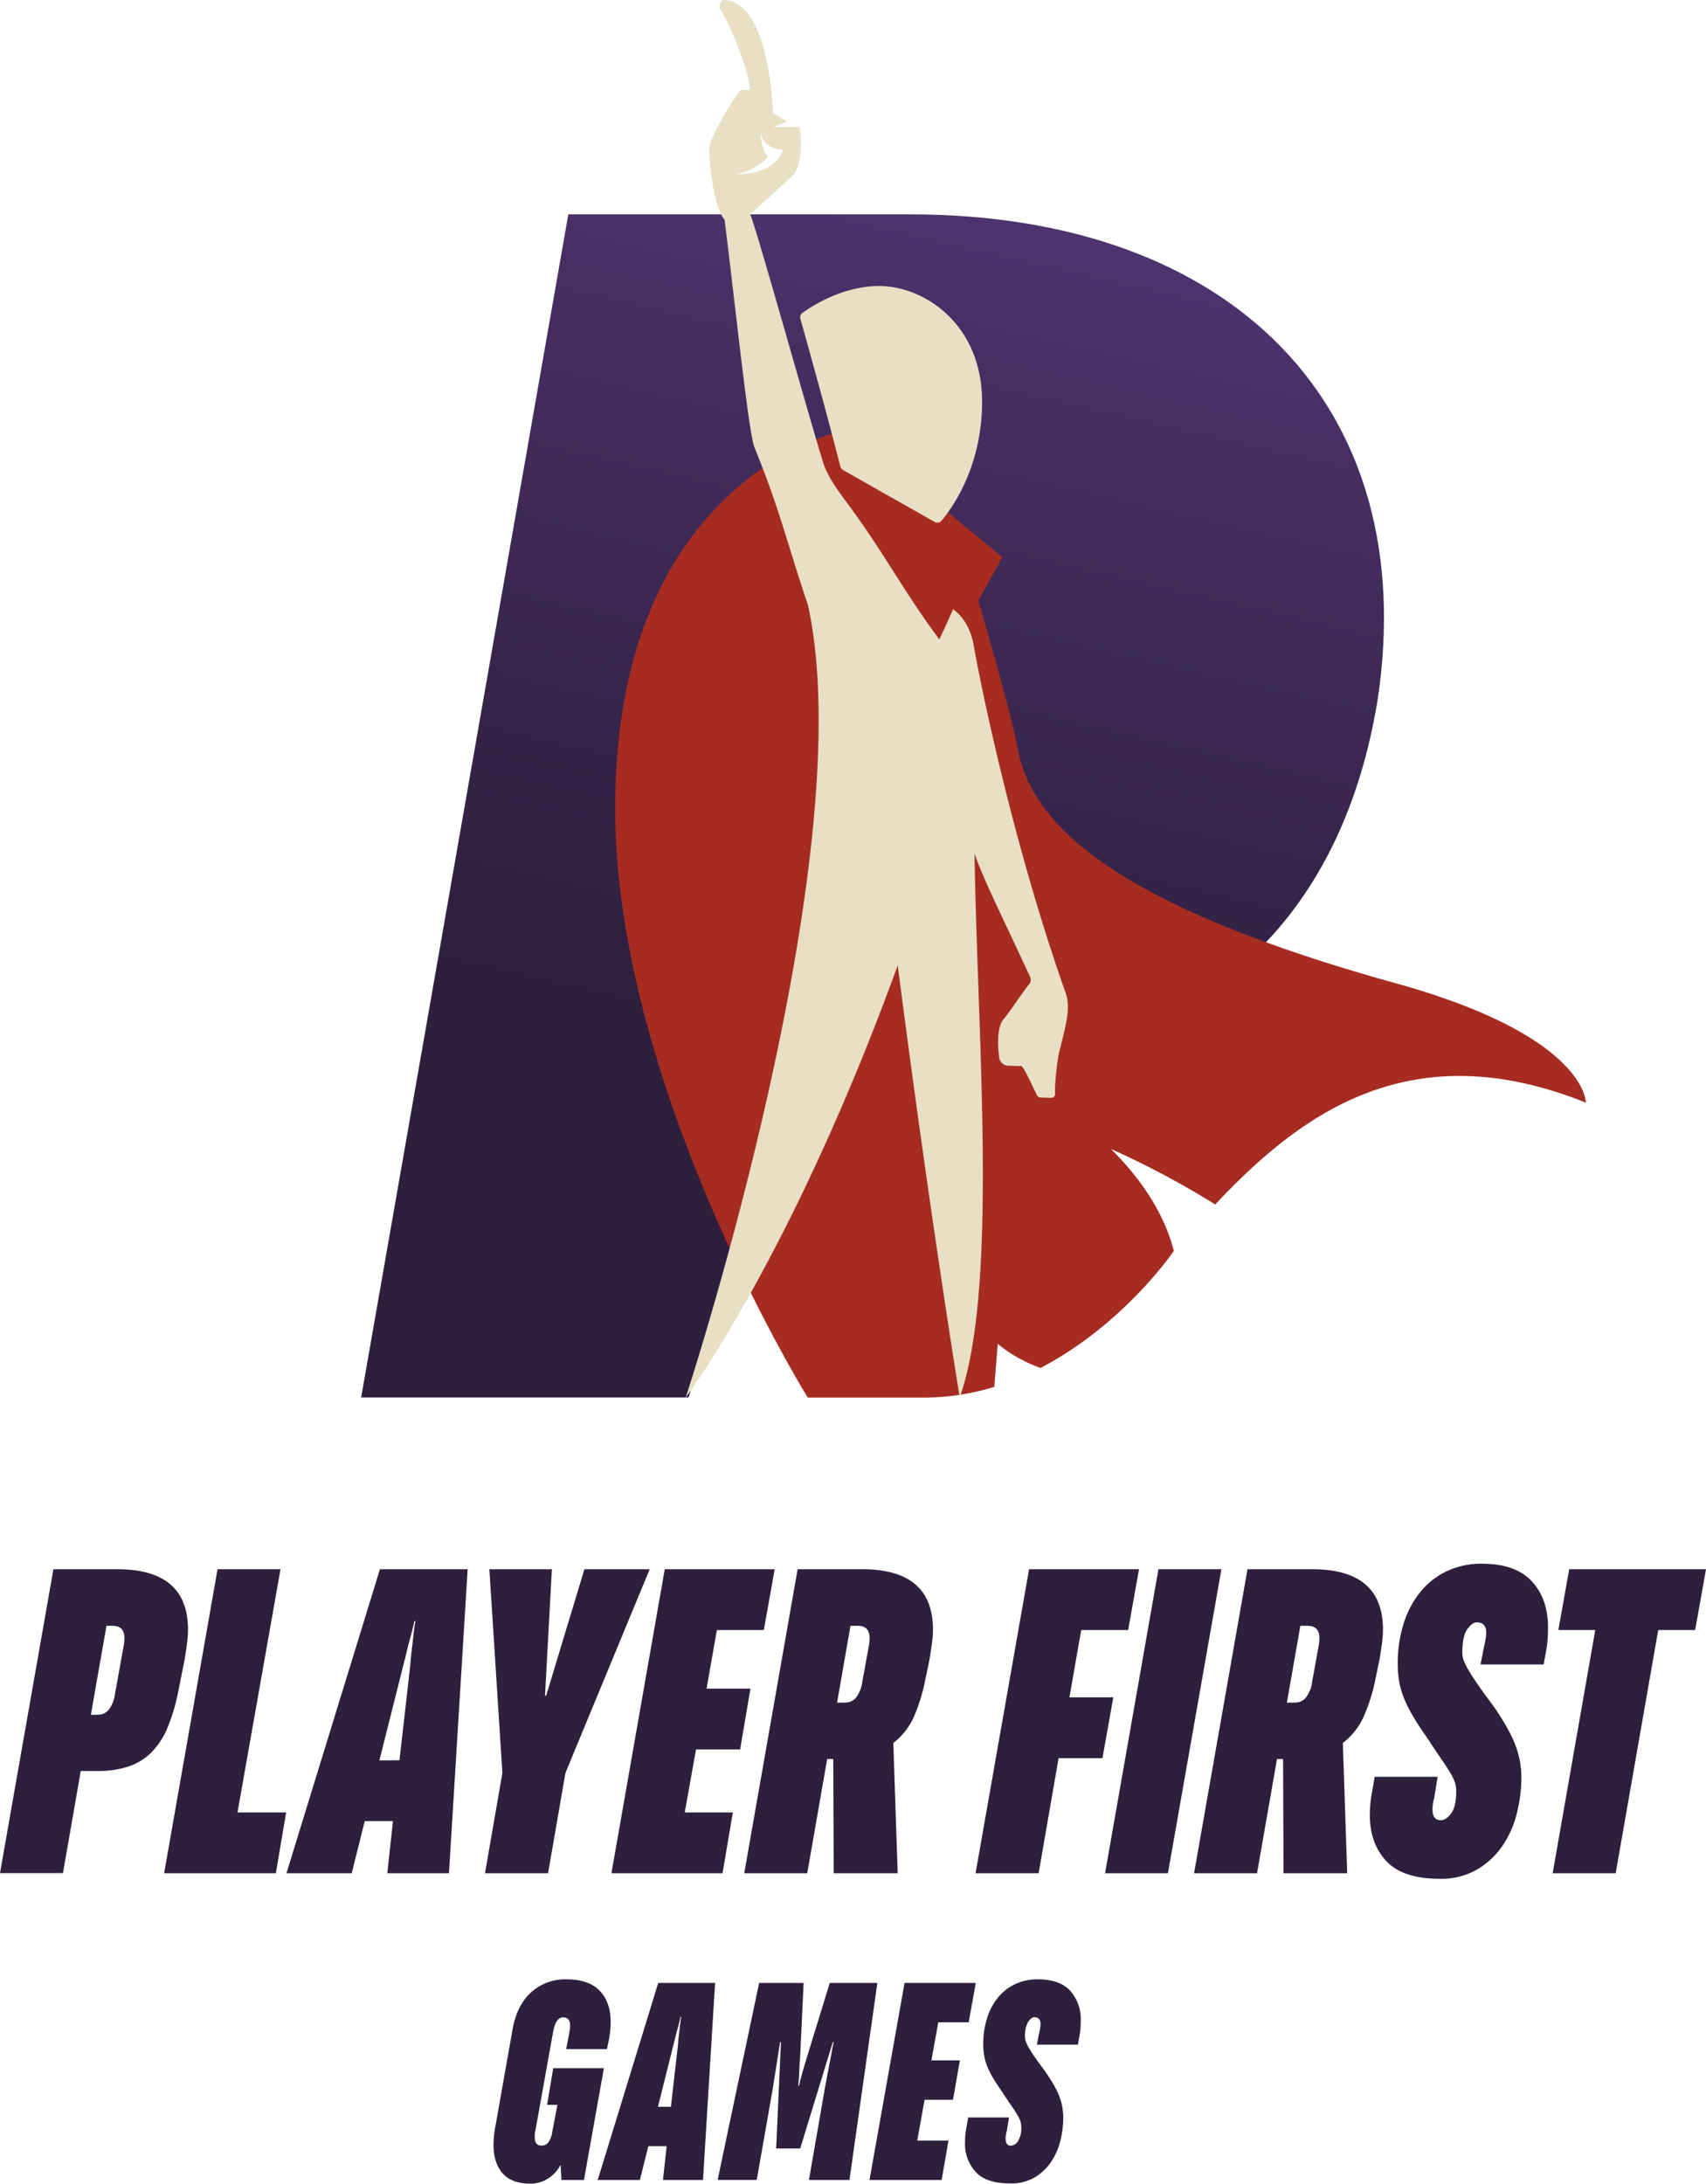 <?xml version="1.0" encoding="UTF-8"?> <svg xmlns="http://www.w3.org/2000/svg" xmlns:xlink="http://www.w3.org/1999/xlink" viewBox="0 0 496.64 635.6"><defs><linearGradient id="a" x1="221.62" y1="401.95" x2="309.9" y2="17.94" gradientUnits="userSpaceOnUse"><stop offset="0.23" stop-color="#2e1f3c"></stop><stop offset="0.42" stop-color="#352347"></stop><stop offset="0.77" stop-color="#472f64"></stop><stop offset="1" stop-color="#55397c"></stop></linearGradient></defs><g><g><path d="M105.14,406.75l60.3-344.36h99.44c94,0,149.25,56.12,136.09,141.79C389,276.06,340,313,260.25,313H229l-28.55,93.76Z" style="fill: url(#a)"></path><path d="M406.22,286.17c-84.39-23.41-106-47.38-109.89-68C294,206,284.82,174.82,284.82,174.82l7-12.65L246.69,125s-67.61,12.5-67.61,110.36c0,81,56.07,171.44,56.07,171.44h33.9a69.84,69.84,0,0,0,20.41-3.13l1-12.5a41.71,41.71,0,0,0,12.45,7c24.32-12.67,38.81-34.06,38.81-34.06-2-7.88-6.95-18.44-18.32-29.69a254.94,254.94,0,0,1,30.37,16.17c25.4-27.08,57.34-49.93,107.89-29.64C461.65,320.91,462,301.63,406.22,286.17Z" style="fill: #a62c21"></path><path d="M310.26,289.12c-16.05-45.36-25.44-93.28-26.77-101.13s-6.05-10.65-6.05-10.65-2.49,5.71-4,8.76c-10.55-14.2-16.09-25.24-26.64-39.43-3-4.07-6.26-8.35-7.49-13.1C235.16,120.18,220,65.7,218.39,62.39l12.11-11C234.33,48,232.85,37,232.85,37l-7.71,0,4-1.62L225,32.85S224.29,0,210.38,0a2,2,0,0,0-.64,2.71c3.09,5.17,8.5,18.27,8.5,23.42-.73.26-2.15-.25-2.84.28a82.71,82.71,0,0,0-8.15,14,8.32,8.32,0,0,0-.75,4C206.76,49,207.71,60,210.94,64c3,23.82,7,62.18,8.68,66.2,7.45,18.23,9.61,28.25,15.58,45.9,16.14,73.24-35.59,230.7-35.59,230.7S230.55,365.67,261.34,281c9.47,73.42,18.05,125.75,18.05,125.75,11.25-31.9,5.19-104,4.3-158.29,2.36,6.92,7.85,17.89,16.07,35.63a2.17,2.17,0,0,1-.41,2.69c-2.12,2.71-5.25,7.55-7.22,9.92-2.53,3-1.23,11.2-1.23,11.2a2.67,2.67,0,0,0,2.55,2.29c1.48.05,2.5.1,4,.1,1.69,2.31,3.89,7.65,4.51,8.63a1.22,1.22,0,0,0,1,.55l3,.09a1.19,1.19,0,0,0,1.21-1.35c-.24-1.68.61-10.79,1.55-13.38C309.78,300,311.92,293.81,310.26,289.12ZM223.7,45.55s-2.21-1.52-2.21-6.69c0,0,.85,4.66,6.44,4.66,0,0-1.27,7.2-13.72,7.2C214.21,50.72,220.05,49.79,223.7,45.55Z" style="fill: #e8dfc4"></path><path d="M233,92.81c1.33,4.72,6.89,24.46,11.65,43a1.62,1.62,0,0,0,.77,1l26.68,15.12a1.6,1.6,0,0,0,2-.36c2.88-3.42,11.8-15.55,11.8-34.61,0-22.72-17-33.71-29.92-33.71-10.64,0-19.6,5.82-22.4,7.84A1.62,1.62,0,0,0,233,92.81Z" style="fill: #e8dfc4"></path></g><g><path d="M149.17,590.94q1.23-7.22,5.41-11a14.73,14.73,0,0,1,10.32-3.81q6.48,0,9.67,3.31t3.2,9.06q0,1.15-.12,2.46c-.09.87-.21,1.75-.37,2.62l-.58,2.87H164.82l.9-4.75a9.11,9.11,0,0,0,.25-2.13c0-1.59-.69-2.38-2.05-2.38s-2.38,1.37-2.87,4.1L155.89,620a5.94,5.94,0,0,0-.21,1.15c0,.38,0,.71,0,1,0,1.59.66,2.38,2,2.38a2.44,2.44,0,0,0,1.92-.9,6.86,6.86,0,0,0,1.19-3.2l1.48-7.78h-3L161.05,602H175.8L170,634.54h-6.55l-.25-4.43a10.38,10.38,0,0,1-3.81,4.1,9.52,9.52,0,0,1-5,1.39c-3.6,0-6.3-1-8.07-3s-2.66-4.83-2.66-8.44a32.48,32.48,0,0,1,.65-5.74Z" style="fill: #2e1f3c"></path><path d="M191.62,577.17h16.55l-3.52,57.37H193l1.07-9.84h-5.33l-2.46,9.84H174Zm3.69,36.06,2.05-18q.07-1.23.24-2.58c.11-.9.21-1.74.29-2.5s.16-1.43.24-2a8.17,8.17,0,0,1,.21-1.1h-.25a8.14,8.14,0,0,1-.2,1c-.14.57-.32,1.26-.53,2.05s-.44,1.64-.66,2.54-.44,1.76-.66,2.58l-4.5,18Z" style="fill: #2e1f3c"></path><path d="M221,577.17h12.95l-1,21.06c0,.66-.11,1.41-.16,2.26s-.1,1.7-.12,2.58-.07,1.67-.13,2.37-.11,1.26-.16,1.64h.24c.06-.38.18-.92.37-1.64s.41-1.5.66-2.37.49-1.74.74-2.58.47-1.6.69-2.26l6.48-21.06h13.85l-8.12,57.37h-11.8l4.51-26c.05-.27.15-.79.29-1.56s.3-1.65.49-2.66.39-2.06.61-3.16.41-2.11.58-3.07.31-1.77.45-2.46.23-1.1.28-1.27h-.24l-9.51,31h-7l1.39-31h-.25c0,.38-.19,1.26-.41,2.62s-.45,2.84-.69,4.43-.48,3.06-.7,4.42-.36,2.25-.41,2.63l-4.59,26.06H208.91Z" style="fill: #2e1f3c"></path><path d="M263.33,577.17h20.73L282,588.64h-8.85l-2,11.07h8.28l-2,11.47h-8.27l-2.13,11.88h9.09l-2,11.48h-21Z" style="fill: #2e1f3c"></path><path d="M281.85,616.34h11.88l-.65,4a6.51,6.51,0,0,0-.25,1.18,6.41,6.41,0,0,0-.08.93c0,1.41.52,2.11,1.55,2.11a2.64,2.64,0,0,0,2-1.26,7.07,7.07,0,0,0,1-4.27,5.28,5.28,0,0,0-.24-1.59,10.23,10.23,0,0,0-.9-1.87c-.44-.73-1-1.62-1.72-2.65s-1.59-2.33-2.63-3.9-1.91-2.8-2.62-4a27.12,27.12,0,0,1-1.72-3.39,15.33,15.33,0,0,1-.94-3.18,19.2,19.2,0,0,1-.29-3.39,24.67,24.67,0,0,1,1.15-7.75,17.64,17.64,0,0,1,3.24-6,14.27,14.27,0,0,1,5-3.84,15.33,15.33,0,0,1,6.52-1.34q6.32,0,9.38,3.3a12.36,12.36,0,0,1,3.08,8.77c0,.77,0,1.53-.09,2.29a18.5,18.5,0,0,1-.32,2.36l-.41,2.29H301.84l.74-3.73a12.73,12.73,0,0,0,.25-1.26,8.73,8.73,0,0,0,.08-1q0-1.95-1.8-2c-.55,0-1.14.43-1.77,1.3a8,8,0,0,0-.94,4.48,3.86,3.86,0,0,0,.25,1.34,10.55,10.55,0,0,0,.82,1.71c.38.68.91,1.52,1.6,2.52s1.57,2.24,2.66,3.7,1.92,2.82,2.66,4a28.09,28.09,0,0,1,1.81,3.51,18.17,18.17,0,0,1,1,3.31,17.73,17.73,0,0,1,.33,3.51,28,28,0,0,1-.82,6.49,19.33,19.33,0,0,1-2.67,6.16,15,15,0,0,1-4.79,4.57,13.53,13.53,0,0,1-7.13,1.79q-7,0-10.08-3.34a12.28,12.28,0,0,1-3.11-8.73,23.44,23.44,0,0,1,.49-4.65Z" style="fill: #2e1f3c"></path></g><g><path d="M15.55,456.76H34.13q20.59,0,20.6,17.57a32.53,32.53,0,0,1-.31,4.17c-.21,1.61-.44,3.16-.7,4.68l-1.89,9.48a54.65,54.65,0,0,1-3.16,10.43,22.36,22.36,0,0,1-4.74,7.14,17,17,0,0,1-6.7,4,28.26,28.26,0,0,1-8.79,1.26H23.51l-5.18,29.71H0Zm13,42.35a4,4,0,0,0,3-1.33,9.28,9.28,0,0,0,1.9-4.61l2.4-13.28a16.48,16.48,0,0,0,.38-3c0-2.44-1.14-3.67-3.41-3.67H31l-4.55,25.92Z" style="fill: #2e1f3c"></path><path d="M63.33,456.76H81.66L69.14,527.55H83.3l-3,17.7H47.78Z" style="fill: #2e1f3c"></path><path d="M110.6,456.76h25.54l-5.44,88.49H112.75l1.65-15.17h-8.22l-3.79,15.17h-19Zm5.69,55.62,3.16-27.81c.08-1.26.21-2.59.38-4s.32-2.67.44-3.86.26-2.21.38-3.09a11.92,11.92,0,0,1,.32-1.71h-.38a11.79,11.79,0,0,1-.32,1.58c-.21.89-.48,1.94-.82,3.16s-.67,2.53-1,3.92-.68,2.72-1,4l-7,27.81Z" style="fill: #2e1f3c"></path><path d="M146.25,516.05l-3.79-59.29h18.2l-2,36.79H159l11.13-36.79h19l-24.52,59.29-5.06,29.2H141.19Z" style="fill: #2e1f3c"></path><path d="M193.52,456.76h32l-3.16,17.7H208.69l-3,17.06h12.77l-3,17.7H202.62l-3.28,18.33h14l-3,17.7H178Z" style="fill: #2e1f3c"></path><path d="M232.2,456.76H251q20.6,0,20.6,17.57a31.19,31.19,0,0,1-.31,4.11c-.22,1.56-.45,3.1-.7,4.61l-1.14,5.44A51.62,51.62,0,0,1,266,499.8a19.71,19.71,0,0,1-5.94,7.52l1.27,37.93H242.7L242.57,512H240.8L235,545.25H216.66Zm13.91,38.81a4,4,0,0,0,3-1.33,9.28,9.28,0,0,0,1.9-4.61l1.77-9.74a16.48,16.48,0,0,0,.38-3c0-2.44-1.14-3.67-3.42-3.67h-2.15l-3.91,22.38Z" style="fill: #2e1f3c"></path><path d="M299.58,456.76h32l-3.16,17.7H314.75l-3.42,19.59H324.1l-3.16,17.7H308.17l-5.81,33.5H284Z" style="fill: #2e1f3c"></path><path d="M337.24,456.76h18.33L340,545.25H321.7Z" style="fill: #2e1f3c"></path><path d="M363.16,456.76H382q20.61,0,20.6,17.57a31.19,31.19,0,0,1-.31,4.11c-.21,1.56-.44,3.1-.7,4.61l-1.13,5.44a52.16,52.16,0,0,1-3.54,11.31,19.83,19.83,0,0,1-6,7.52l1.27,37.93H373.65L373.52,512h-1.77l-5.81,33.25H347.61Zm13.9,38.81a4,4,0,0,0,3-1.33,9.19,9.19,0,0,0,1.9-4.61l1.77-9.74a16.48,16.48,0,0,0,.38-3c0-2.44-1.14-3.67-3.41-3.67h-2.15l-3.92,22.38Z" style="fill: #2e1f3c"></path><path d="M400.19,517.18h18.33l-1,6.14a11.86,11.86,0,0,0-.38,1.81,10.85,10.85,0,0,0-.13,1.44c0,2.17.8,3.25,2.4,3.25,1,0,2-.64,3-1.94s1.52-3.49,1.52-6.59a8.14,8.14,0,0,0-.38-2.45,15.24,15.24,0,0,0-1.39-2.88c-.68-1.13-1.56-2.49-2.66-4.08s-2.44-3.6-4-6c-1.61-2.26-2.95-4.32-4.05-6.17a40.19,40.19,0,0,1-2.65-5.22,24.08,24.08,0,0,1-1.46-4.91,30,30,0,0,1-.44-5.23,38.28,38.28,0,0,1,1.77-11.95,27.5,27.5,0,0,1,5-9.26,22,22,0,0,1,7.71-5.91,23.56,23.56,0,0,1,10.05-2.08q9.73,0,14.48,5.1t4.74,13.53c0,1.17-.05,2.35-.13,3.52a28.73,28.73,0,0,1-.5,3.65l-.64,3.52H431l1.14-5.75a16.16,16.16,0,0,0,.38-1.94,13,13,0,0,0,.13-1.56c0-2-.93-3-2.78-3-.85,0-1.75.67-2.72,2s-1.45,3.64-1.45,6.9a6.31,6.31,0,0,0,.37,2.08,18.3,18.3,0,0,0,1.27,2.63c.59,1.05,1.41,2.34,2.46,3.89s2.42,3.45,4.11,5.71,3,4.34,4.11,6.23a41.75,41.75,0,0,1,2.78,5.42,27,27,0,0,1,1.58,5.09,27.34,27.34,0,0,1,.51,5.42,42.77,42.77,0,0,1-1.27,10,29.43,29.43,0,0,1-4.11,9.5,23.19,23.19,0,0,1-7.39,7,20.82,20.82,0,0,1-11,2.77q-10.74,0-15.55-5.16t-4.8-13.47a36.1,36.1,0,0,1,.76-7.17Z" style="fill: #2e1f3c"></path><path d="M464.4,474.46H453.66l3.16-17.7h39.82l-3.16,17.7H482.73l-12.38,70.79H452Z" style="fill: #2e1f3c"></path></g></g></svg> 
